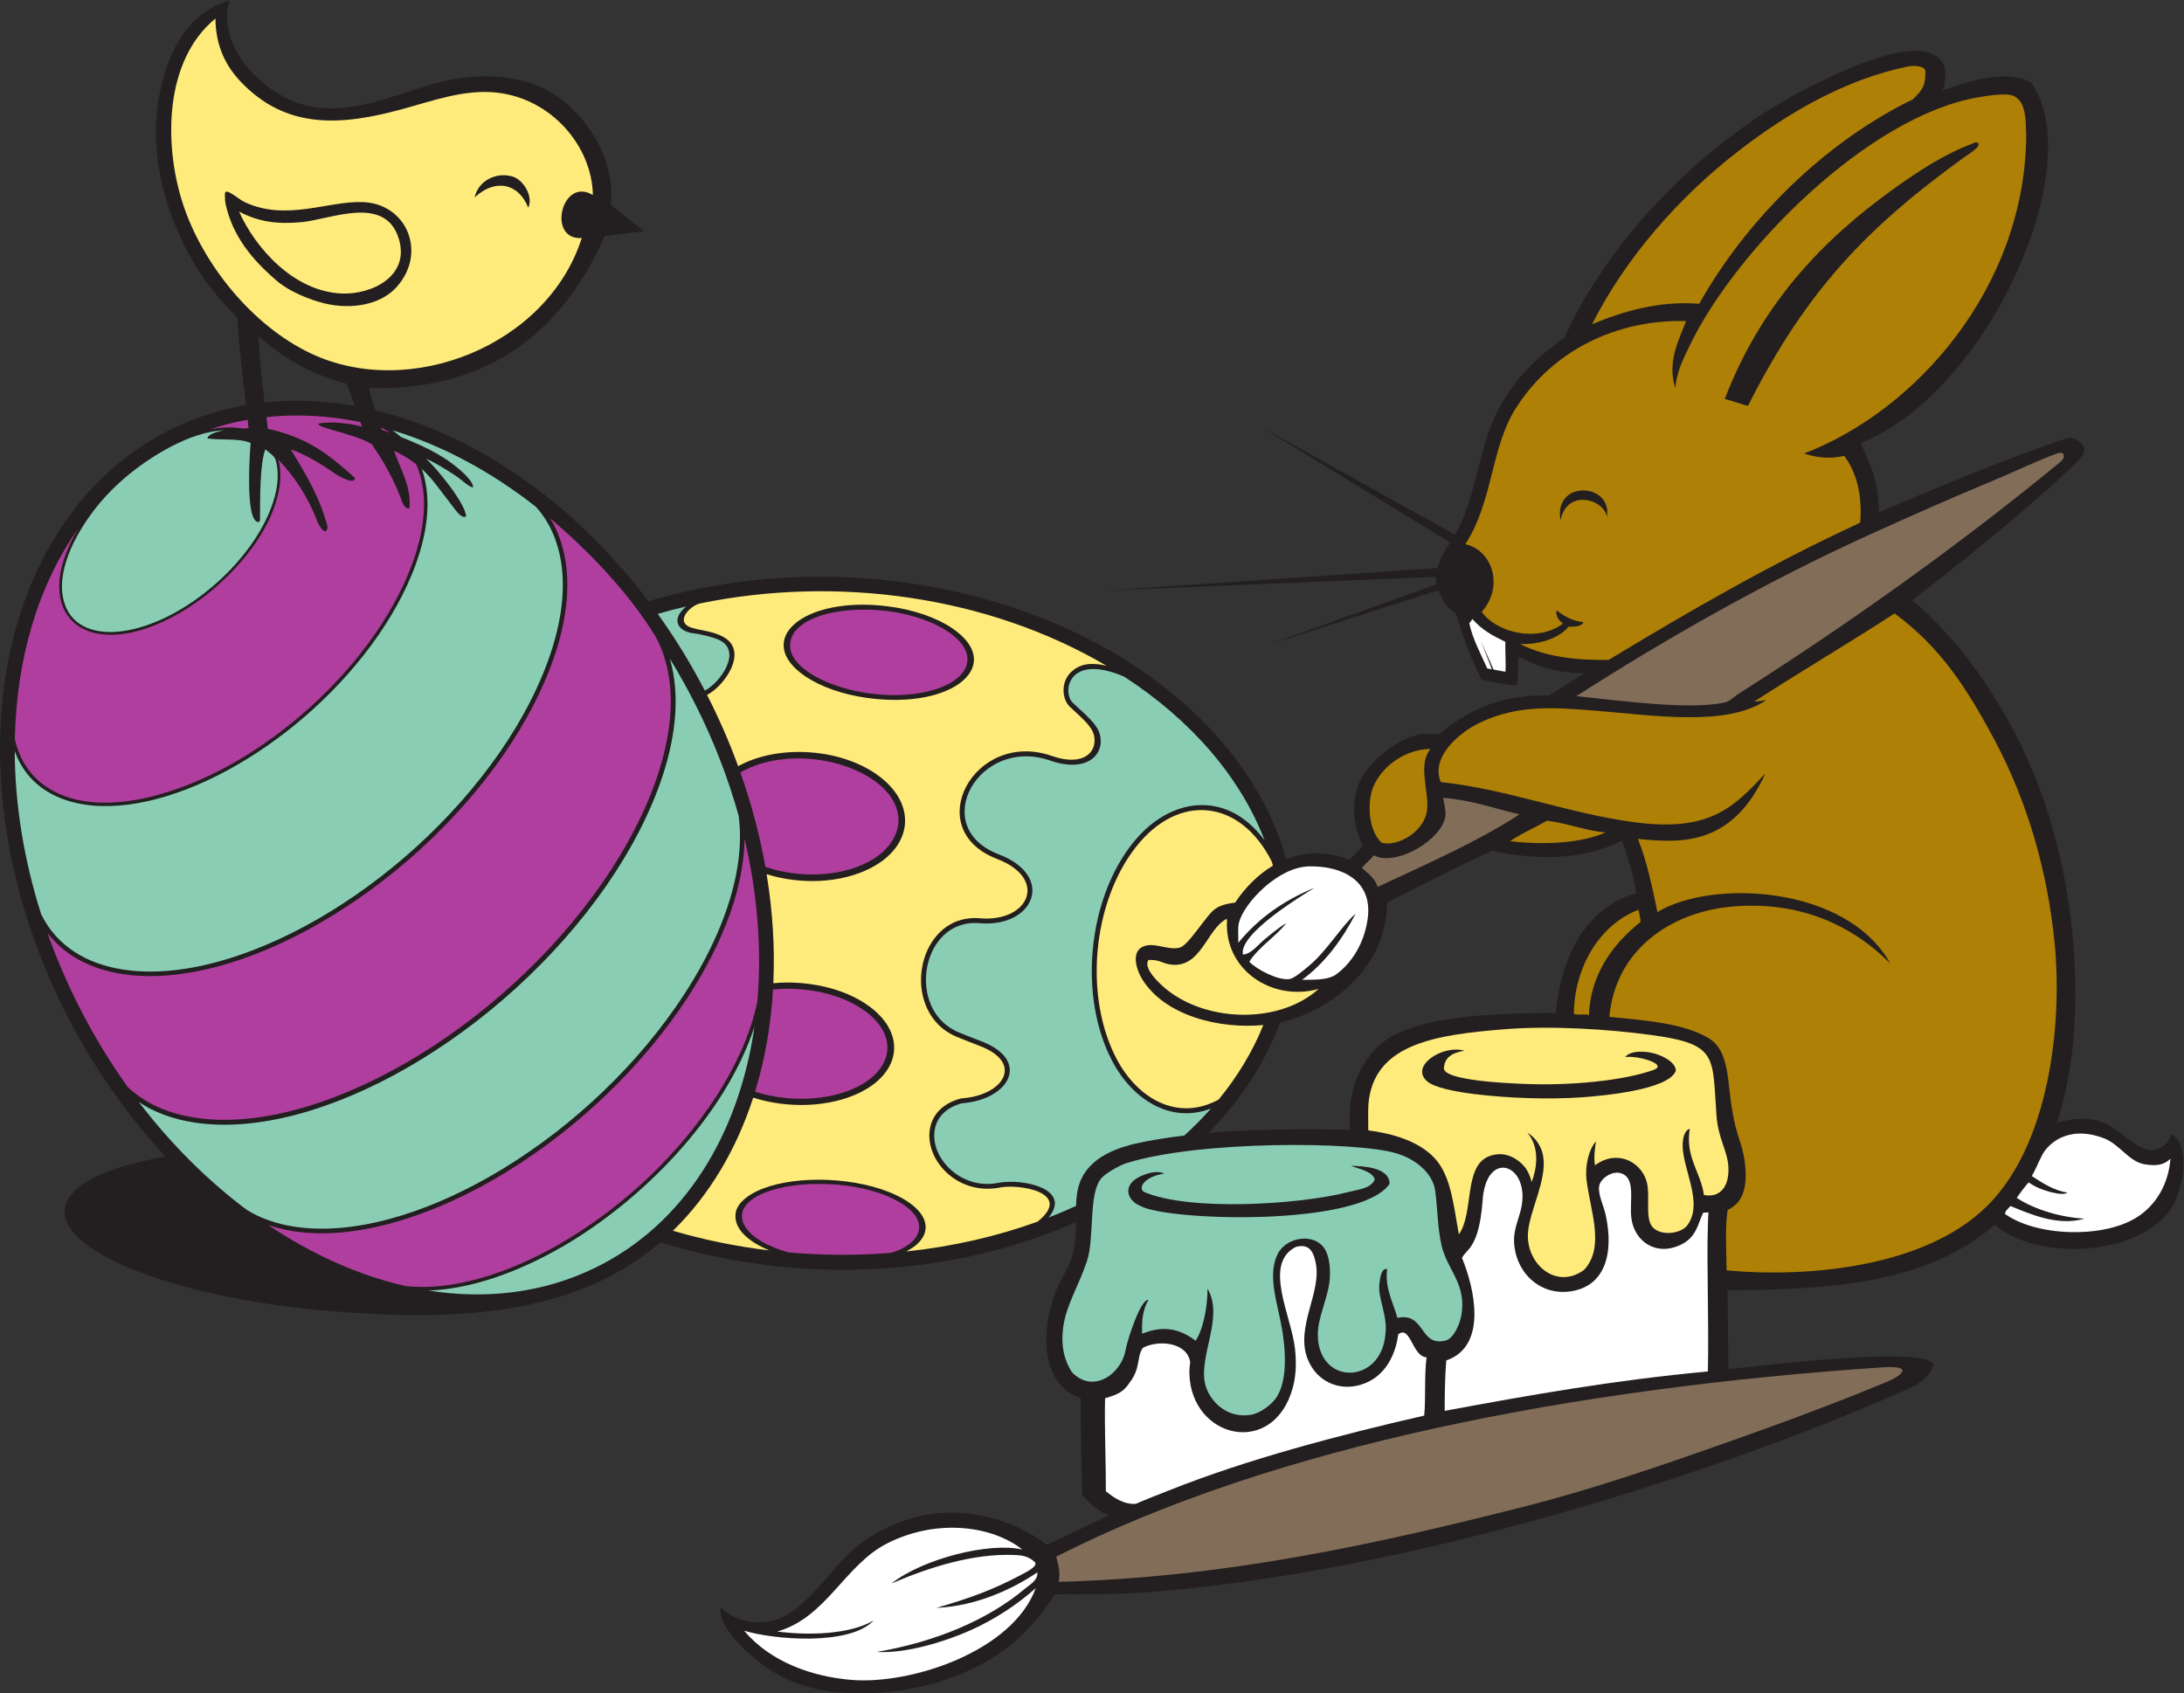 <?xml version="1.0" encoding="UTF-8" standalone="no"?>
<svg
   xmlns:dc="http://purl.org/dc/elements/1.1/"
   xmlns:cc="http://creativecommons.org/ns#"
   xmlns:rdf="http://www.w3.org/1999/02/22-rdf-syntax-ns#"
   xmlns:svg="http://www.w3.org/2000/svg"
   xmlns="http://www.w3.org/2000/svg"
   viewBox="0 0 963.893 747.387"
   height="747.387"
   width="963.893"
   xml:space="preserve"
   id="svg2"
   version="1.1"><rect x="0" y="0" width="963.893" height="747.387" fill="#333333" stroke="none"/><defs
     id="defs6" /><g
     transform="matrix(1.333,0,0,-1.333,0,747.387)"
     id="g10"><g
       transform="scale(0.1)"
       id="g12"><path
         id="path14"
         style="fill:#231f20;fill-opacity:1;fill-rule:evenodd;stroke:none"
         d="m 2186.23,1493.54 c -293.27,-252.86 -703.42,-257.56 -1070.12,-229.56 -508.235,38.81 -912.016,189.4 -901.7,336.27 5.656,80.57 134.738,143.3 334,177.13 C 415.566,1919.62 298.301,2088.19 205.063,2278.43 18.188,2659.85 -37.559,3060.52 23.961,3401.91 103.984,3845.98 386,4190.94 814.668,4265.69 c -11.012,96 -24.387,197.07 -28.313,288.37 -27.91,28.45 -77.98,82.85 -104.351,120.01 -112.508,158.52 -183.66,371.38 -161.762,568.74 10.653,95.92 55.324,310.58 240.028,362.64 -43.786,-148.44 98.625,-294.48 223.789,-338.77 176.511,-62.46 354.751,49.05 517.141,77.88 136.05,24.15 269.97,3.42 362.64,-70.44 100.38,-79.99 173.59,-213.65 158.05,-345.74 l 110.67,-87.34 -130.71,-15.38 c -127.32,-292.76 -363.28,-515.36 -779.8,-503.79 3.46,-20.48 11.84,-47.03 20.73,-73.57 352.13,-84.7 672.77,-325.8 904.25,-632.16 578.95,173.63 1269.57,65.83 1720.59,-294.44 204.09,-163.03 334.14,-357.39 391.13,-559.4 63.76,25.05 135.16,27.15 209.72,-1.95 l 43.42,45.74 c -33.62,72.59 -37.85,144.24 -10.43,211.32 23.2,56.73 113.67,139.99 193.06,156.53 25.65,5.34 47.52,2.08 70.44,2.61 131.27,108.39 243.71,128.61 365.25,127.84 l 114.79,73.05 c -83.66,-0.3 -157.74,22.52 -216.53,54.78 -5.14,-36.37 -0.05,-70.11 -7.83,-93.92 -40.84,-0.23 -75.56,11.38 -114.8,18.26 -37.41,73.22 -58.91,135.65 -86.09,219.15 -17.82,12 -39.11,29.18 -57.39,76.6 l -566.15,-180.95 560.65,201.28 c -3.11,6.32 -3.52,20.3 -2.86,24.21 l -1097.83,-45.47 1103.15,74.69 c 10.41,36.54 23.79,55.86 42.16,84.45 l -631.35,386.12 647.01,-360.03 c 66.74,112.71 74.94,260.65 127.84,380.9 51.71,117.57 136.71,202.8 234.79,271.32 151.36,335.49 469.87,654.27 795.73,821.81 85.95,44.2 383.39,196.68 453.95,91.31 16.68,-24.88 14.03,-62.91 2.61,-93.91 82.63,26.47 204.93,72.8 292.2,26.08 192.95,-266.23 -134.22,-1021.05 -563.53,-1194.88 31.8,-69.08 60.1,-127.86 59.93,-228.88 152.38,65.25 410.23,174.72 620.61,244.95 26.34,8.8 58.79,-17.83 60,-36.52 1.37,-20.9 -38.97,-55.76 -57.39,-73.05 -155.76,-146.07 -344.22,-295.19 -511.99,-426.95 157.63,-130.79 333.17,-366.21 436.72,-666.6 112.33,-325.84 141.92,-763.5 41.74,-1061.84 56.77,14.45 113.28,19.4 164.37,-5.22 57.11,-27.5 111.41,-101.65 166.97,-83.48 24.91,8.15 38.34,25.87 47.27,49.26 50.9,-22.8 46.66,-132.5 24.65,-187.68 -49.69,-206 -443.49,-250.55 -609.36,-112.04 -223.77,-190.82 -519.7,-214.11 -884.43,-216.54 l 2.61,-260.89 c 60.59,4.89 681.77,84.35 678.62,10.97 -15.35,-39.39 -49.21,-62.87 -84.14,-76.64 C 5731.27,746.25 4793.83,444.258 3990.11,353.691 3836.6,336.395 3741.81,325.02 3492.5,328.055 3408.64,195.867 3305.7,108.992 3147.03,50.793 2993.25,-5.637 2772.5,-23.254 2620.43,40.625 c -78.24,32.859 -152.66,93.254 -203.5,159.148 -16.61,21.543 -37.13,53.735 -30.81,86.047 48.31,-51.172 133.24,-63.625 197.78,-36.476 71.18,29.941 140.42,119.828 189.38,174.406 65.56,73.066 130.65,120.762 238.48,154.316 150.88,46.934 327.3,11.028 453.95,-86.086 74.66,34.043 131.61,63.848 206.67,97.512 -35.56,13.906 -62.87,34.656 -89.26,69.453 -3.15,108.914 -4.76,211.844 -5.21,318.289 -125.73,42.766 -133.22,205.836 -88.71,336.546 19.35,56.81 57.62,101.86 67.83,164.36 4.55,27.84 5.27,55.47 5.37,82.17 -426.25,-188.56 -932.74,-204.56 -1376.17,-66.77 z M 876.137,4274.34 c 97.84,10.57 198.103,6.27 298.663,-11.77 -9,27.1 -18.43,54.77 -27.15,73.97 -96.02,23.11 -206.365,77.84 -290.853,157.51 -0.379,-53.17 9.746,-141.62 19.34,-219.71 z M 4237.93,2221.25 c -47.79,-130.09 -127.11,-254.32 -237.66,-365.91 151.87,13.39 308.41,13.75 469.87,11.54 -5.82,90.56 9.06,158.24 46.97,219.14 28.44,45.66 64.32,79.33 114.8,101.75 136.23,60.49 350.02,64.18 519.18,65.23 16.7,184.31 97.16,347.33 266.1,396.55 -8.38,65.54 -29.08,118.74 -46.96,174.79 -122.17,-67.8 -297.93,-65.49 -429.62,-33.83 -100.17,-46.04 -237.91,-115.13 -347.84,-172.27 -2.75,-186.73 -135.94,-319.94 -299.73,-381.2 -17.09,-6.4 -35.6,-11.67 -55.11,-15.79 v 0" /><path
         id="path16"
         style="fill:#feeb7b;fill-opacity:1;fill-rule:evenodd;stroke:none"
         d="m 4210.59,2754.36 c 1.32,-4.59 2.69,-9.18 3.94,-13.77 -48.17,-28.61 -90.72,-70.82 -125.28,-122.35 -70.95,-8.79 -76.7,-29.44 -111.87,-73.13 -15.41,-19.17 -50.32,-69.87 -70.75,-75.57 -41.52,-11.59 -90.8,23.32 -127.84,0 -32.96,-20.76 -15,-75.67 2.6,-104.36 74.13,-120.78 253.84,-166.14 401.4,-152.22 -35.45,-87.79 -85.55,-170.58 -148.21,-246.9 -135.43,-73.68 -267.88,2.89 -337.19,134.06 -109.04,206.31 -80.67,517.91 62.94,701.63 142.3,182.05 346.93,158.39 450.26,-47.39 v 0" /><path
         id="path18"
         style="fill:#8acdb5;fill-opacity:1;fill-rule:evenodd;stroke:none"
         d="m 3722.11,3366.36 c 219.95,-142.82 383.96,-330.73 464.99,-542.11 -123.26,168.09 -314.71,147.25 -439.57,-12.5 -147.55,-188.76 -176.56,-507.24 -64.54,-719.21 65.38,-123.71 190.85,-207.99 326.39,-156.06 -27.38,-30.98 -56.87,-60.83 -88.34,-89.41 -42.57,-5.18 -84.77,-11.53 -126.6,-19.33 -88.28,-16.45 -191.12,-48.91 -221.76,-143.49 -6.97,-21.51 -9.23,-45.13 -9.95,-70.17 -29.57,-13.57 -59.85,-26.38 -90.8,-38.39 78.86,95.97 -88.16,131.08 -169.9,114.17 -123.24,-22.9 -227.23,87.2 -206.11,181.92 8.14,36.52 36.15,68.1 89.26,82.2 156.77,11.63 229.46,141.75 64.41,205.08 -20.38,7.83 -45.6,17.51 -74.73,29.42 -178.54,73.03 -125.58,378.32 67.77,361.69 181.67,-15.62 253.06,155.76 64.07,228.04 v -0.03 c -235.49,90.41 -65.97,392.78 170.44,310.37 116.35,-40.57 180.88,15.06 164.87,84.76 -8.09,35.26 -46.5,65.92 -89.65,106.03 -36.3,33.76 -17.4,167.42 169.75,87.02 z m -1388.52,-46.11 c -47.05,90.64 -98.13,173.57 -155.8,254.07 30.8,8.91 62.13,17.06 93.92,24.44 -54.57,-45.44 -23.8,-84.05 25.75,-88.96 17.95,-1.78 65.3,-12.86 83.96,-21.96 77.6,-37.84 2.72,-141.49 -47.83,-167.59 v 0" /><path
         id="path20"
         style="fill:#b03e9e;fill-opacity:1;fill-rule:evenodd;stroke:none"
         d="m 2943.83,3582.85 c -98.07,13.33 -243.76,5.16 -305.68,-59.98 -23.03,-24.22 -29.41,-58.28 -12.73,-89.04 31.53,-58.13 134.29,-105.59 248.65,-122.19 75.91,-11.02 156.93,-8.44 225.61,13.64 111.79,35.93 145.36,118.7 38.73,190.37 -46.88,31.52 -115.34,56.3 -194.58,67.2 z m 4.87,-2124.39 c -112.57,-8.89 -225.95,-8.22 -338.43,1.67 -33.83,9.69 -63.56,21.87 -87.75,35.71 -64.25,36.75 -96.4,96.84 -27.68,142.95 96.84,64.98 346.72,67.1 482.25,-11.77 109.78,-63.88 70.87,-140.43 -28.39,-168.56 z m -448.73,533.71 c 33.41,108.96 52.67,223.01 59.39,338.48 106.02,10.56 225.77,-13.4 305.35,-71.86 110.83,-81.41 92.05,-192.56 -28.09,-251.41 -96.02,-47.05 -229.49,-49.74 -336.65,-15.21 z m 34.15,744.52 c -18.36,103.45 -45.84,208.17 -82.73,312.6 152.51,86.8 382.45,43.05 478.65,-57.79 82.21,-86.17 43.9,-187.24 -57.21,-239.48 -96.61,-49.9 -231.16,-52.49 -338.71,-15.33 v 0" /><path
         id="path22"
         style="fill:#feeb7b;fill-opacity:1;fill-rule:evenodd;stroke:none"
         d="m 3663.63,3402.44 c -30.39,7.11 -61.36,9.24 -85.64,-0.55 -71.67,-28.9 -65.16,-107.3 -36.51,-134.58 37.21,-35.43 74.47,-64.03 80.98,-96.89 11.23,-56.63 -38.48,-102 -139.97,-66.53 -256.29,89.59 -437.39,-242.68 -181.58,-340.86 v -0.04 c 171.4,-65.65 105.95,-210.58 -56.94,-196.57 -141.02,12.13 -215.42,-132.71 -189.36,-253.46 h 0.02 c 12.83,-59.46 49.66,-113.15 114.11,-139.5 31.9,-13.05 55.77,-22.22 75.05,-29.61 149.15,-57.24 77.44,-164.6 -60.43,-173.67 l -1.5,-0.26 c -60.38,-15.78 -92.35,-52.24 -101.8,-94.65 -22.64,-101.46 82.58,-224.87 224.58,-201.46 61.14,15.58 253.09,-13.41 130.77,-111.82 -134.61,-48.72 -281,-82.56 -435.14,-98.79 91.84,47.48 82.82,121.38 -9.98,174.47 -116.68,66.73 -315.49,80.57 -442.14,41.52 -61.32,-18.92 -107.14,-51.72 -112.51,-88.72 -8.28,-57.2 51.94,-98.61 111.32,-123.77 -110.76,13.24 -217.51,35.33 -318.93,65.19 120.67,117.67 209.95,268.56 265.73,440.58 113.63,-36.4 252.38,-32.57 352.8,16.62 137.44,67.34 153.61,196.19 31.39,285.97 -83.63,61.42 -207.81,86.62 -317.52,76.39 5.26,116.62 -1.99,237.85 -22.2,361.07 112.12,-35.5 246.63,-30.35 344.53,20.22 138.1,71.35 153.05,207.3 31.4,301.52 -122.82,95.13 -335.66,110.13 -470.19,35.72 -29.17,79.85 -63.53,158.52 -103.03,235.98 58.13,29.88 137.21,143.01 56.4,190.69 -35.55,20.98 -86.71,24.28 -96.78,29.13 -75.06,14.63 -17.28,77.13 19.65,83.56 448.8,91.62 946.45,26.41 1343.42,-206.9 z m -724.58,196.95 c 85.01,-10.64 160.88,-37.18 212.81,-72.09 178.17,-119.76 7.96,-270.84 -279.53,-231.49 -83.19,11.45 -155.34,37.66 -205.03,71.06 -176.43,118.6 -11.29,268.04 271.75,232.52 v 0" /><path
         id="path24"
         style="fill:#8acdb5;fill-opacity:1;fill-rule:evenodd;stroke:none"
         d="m 566.691,4128.31 c -94.058,-49.38 -184.574,-120.28 -250.644,-204.68 -67.871,-86.68 -135.891,-215.14 -101.766,-316.56 26.434,-78.55 106.379,-100.86 187.496,-90.52 207.727,26.46 453.02,242.04 507.692,445.74 11.328,42.2 14.051,84.09 3.191,121.51 -3.914,13.52 -21.879,25 -34.344,35.11 -18.199,-49.76 -17.121,-162.96 -17.371,-226.91 -0.011,-3.93 0.34,-14.09 -5.711,-13.75 -47.566,2.77 -25.507,260.56 -25.433,261.9 -37.77,16.76 -99.688,8.28 -143.028,15.1 2.258,16.12 39.653,23.75 54.907,27.33 -57.742,-3.42 -117.77,-24.22 -174.989,-54.27 z M 2497.86,2206.98 c -51.67,-357.19 -232.29,-653.14 -525.98,-797.03 -171.08,-83.82 -360.86,-106.43 -552.87,-76.12 135.63,4.84 290.14,57.21 440.56,143.85 265.15,152.75 540.92,432.4 638.29,729.3 z m -196.38,1069.09 c 61.62,-121.87 109.36,-245.85 143.84,-369.25 7.14,-51.03 6.17,-106.88 -3.05,-166.4 -21.67,-139.89 -88.85,-299.85 -203.24,-465.03 -159.98,-231.01 -381.87,-428.26 -611.22,-560.4 -228.87,-131.85 -464.93,-198.78 -653.884,-169.51 -60.996,9.44 -113.297,28.37 -156.731,55.37 -129.23,96.89 -250.445,216.89 -357.312,356.92 50.015,-33.25 111.07,-56.36 182.941,-67.5 205.383,-31.81 461.066,40.41 708.356,182.87 246.75,142.16 485.45,354.36 657.55,602.88 156.77,226.38 276.17,516.75 209.33,749.46 29.48,-48.02 57.35,-97.86 83.42,-149.41 z M 136.438,2579.34 c -58.231,183.29 -86.918,366.34 -87.645,540.36 36.738,-102.21 121.211,-159.75 230,-176.6 146.422,-22.68 328.695,28.81 504.992,130.37 175.91,101.34 346.085,252.62 468.775,429.79 113.96,164.56 203.28,382.38 143.95,550.89 37.3,-34.12 62.55,-73.28 102.08,-123.62 9.92,-12.64 28.35,-41.52 44.36,-33.91 0.47,41.06 -99.46,163.21 -132.39,191.16 27.85,-10.98 70.73,-38.37 95.2,-54.28 23.97,-15.59 47.28,-40.34 60.67,-40.36 -0.57,16.09 -15.59,29.77 -26.09,41.74 -57.23,55.55 -121.48,88.85 -212.38,124.91 l -27.83,22.21 c 162.84,-49.55 324.07,-135.51 473.68,-252.75 30.3,-33.2 52.97,-72.67 67.89,-117.32 71.03,-212.7 -42.34,-486.91 -186.66,-695.33 -157.79,-227.85 -376.63,-422.39 -602.85,-552.71 -225.725,-130.05 -458.553,-196.06 -644.917,-167.2 -120.457,18.66 -218.511,76.96 -270.835,182.65 v 0" /><path
         id="path26"
         style="fill:#b03e9e;fill-opacity:1;fill-rule:evenodd;stroke:none"
         d="m 2465.18,2829.61 c 43.55,-185.13 57.09,-367.65 42.38,-538.4 -21.45,-106.63 -74.3,-226.28 -159.66,-349.52 -129.42,-186.89 -308.91,-346.46 -494.45,-453.34 -178.41,-102.8 -362.24,-156.8 -512.15,-139.39 -154.1,35.56 -308.22,104.32 -453.905,202.06 214.285,-74.04 500.875,8.44 747.985,150.8 231.23,133.2 454.91,332.05 616.17,564.93 127.95,184.75 211.33,384.5 213.63,562.86 z M 695.059,4185.26 c 40.914,13.7 82.644,24.23 124.984,31.74 0.996,-9.48 1.949,-18.88 2.844,-28.19 -9.942,0.35 -12.422,-1.88 -26.301,0.28 -31.234,4.84 -65.566,3.27 -101.527,-3.83 z m 596.401,-11.36 c -8.92,3.39 -18.1,6.82 -27.53,10.33 -0.68,2.27 -1.39,4.61 -2.13,6.99 10.46,-5.24 20.35,-11.01 29.66,-17.32 z M 49.109,3160.44 c 5.633,266.35 77.61,509.51 210.239,697.02 -171.403,-286.4 27.507,-457.89 335.578,-280.4 144.515,83.25 304.515,250.97 330.109,416.2 5.192,33.56 4.012,64.36 -3.41,91.18 51.406,-52.39 94.575,-118.89 123.265,-189.45 5.72,-14.06 15.13,-41.7 31.06,-47.95 15.24,7.1 5.32,26.89 2.61,36.52 -24.57,87.34 -78.955,174.8 -116.033,235.62 52.213,-18.59 103.443,-50.49 144.723,-79.08 18.69,-12.93 67.67,-39.61 67.84,-15.66 -81.24,72.71 -152.53,133.27 -288.215,162.55 -1.41,11.97 -3.02,25.02 -4.723,38.82 101.524,10.85 205.928,4.99 310.598,-16.4 2.02,-5.65 3.97,-10.83 5.81,-15.39 -36.06,11.23 -105.91,18.67 -143.48,10.44 -13.14,-13.34 120.97,-33.63 175.54,-68.37 36.34,-50.98 72.17,-114.75 95.78,-176.87 4.83,-12.71 9.93,-36.19 28.7,-36.52 10,69.62 -33.95,140.25 -50.25,191.59 29.82,-14.3 53.22,-28.86 72.99,-44.33 3.39,-7.69 6.45,-15.62 9.17,-23.77 54.8,-164.05 -32.66,-375.61 -143.98,-536.35 C 1121.32,3334.08 952.52,3184.02 778.027,3083.49 582.875,2971.06 314.059,2890.51 150.801,3003.56 96.504,3041.17 63.266,3095.9 49.109,3160.44 Z M 422.797,2007.93 c -110.957,155.25 -201.688,329.12 -265.633,509.7 58.715,-76.61 146.004,-119.99 247.816,-135.75 189.825,-29.41 426.129,37.34 654.68,169.01 228.05,131.38 448.66,327.5 607.73,557.18 147.23,212.61 261.24,490.88 188.52,708.63 -8.76,26.24 -20.1,50.78 -33.98,73.41 128.49,-108.38 260.48,-247.07 348.06,-389.98 10.85,-19.61 19.97,-40.5 27.33,-62.55 76.86,-230.16 -45.78,-526.84 -201.96,-752.35 -170.71,-246.52 -407.5,-457.03 -652.26,-598.03 -244.24,-140.71 -496.151,-212.13 -697.791,-180.89 -88.125,13.65 -164.524,46.67 -222.512,101.62 v 0" /><path
         id="path28"
         style="fill:#feeb7b;fill-opacity:1;fill-rule:evenodd;stroke:none"
         d="m 713.305,5545.45 c 0.711,-90.65 34.023,-156.54 82.785,-208.2 151.844,-160.83 334.68,-146.7 535.53,-91.83 102.63,28.04 206.49,66.46 313.07,54.79 180.22,-19.74 315.17,-176.2 318.29,-339.16 -103.54,62.74 -153.44,-150.37 -36.78,-142.35 -113.19,-355.25 -568.95,-537.36 -897.21,-382.04 -194.185,91.88 -360.584,297.57 -425.256,500.91 -60.515,190.27 -61.015,468.5 109.571,607.88 z m 78.265,-639.19 c 64.782,-34.24 126.461,-42.51 206.864,-34.96 97.616,9.19 278.206,92.6 322.426,-56.51 36.22,-122.19 -89.22,-183.17 -187.52,-179.85 -160.277,5.39 -288.281,151.17 -341.77,271.32 z m 906.11,115.87 c -53.88,16.58 -114.56,-13.49 -126.04,-68.91 66.74,62.25 144.24,48.77 177.41,-33.92 17.33,36.77 -15.69,91.86 -51.37,102.83 z m -950.453,-92.38 c 23.949,-106.81 88.863,-183.97 169.574,-253.07 41.535,-35.55 110.149,-62.83 156.499,-74.13 89.36,-21.75 185.47,-5.5 238.56,52.49 103.66,113.21 36.21,277.56 -111.1,282.71 -115.96,4.05 -252.447,-64.45 -390.373,-0.27 -22.34,10.39 -66.653,52.77 -65.774,26.18 0.461,-11.46 0.016,-22.36 2.614,-33.91 v 0" /><path
         id="path30"
         style="fill:#ffffff;fill-opacity:1;fill-rule:evenodd;stroke:none"
         d="m 4874.54,3557.45 c 33.29,-37.25 67.76,-55.72 109.57,-75.66 -1.29,-24.28 2.64,-73.99 0,-99.14 -11.16,2.31 -25.56,4.8 -39.1,7.16 l -42.2,95.52 36.73,-94.55 c -5.46,0.95 -10.67,1.89 -15.36,2.77 -20.45,46.12 -48.75,97.49 -59.48,149.73 2.77,3.24 8.44,9.71 9.84,14.17 v 0" /><path
         id="path32"
         style="fill:#af8006;fill-opacity:1;fill-rule:evenodd;stroke:none"
         d="m 5260.66,2245.16 c -11.22,7.06 -38.36,-1.82 -49.57,5.22 0.34,142.59 76.79,291.46 213.92,344.38 2.81,-14.38 6.28,-28.99 6.97,-40.27 -97.79,-77.22 -166.65,-179.53 -171.32,-309.33 z m 1114.01,3128.1 c 1.59,-55.25 -13.85,-67.22 -41.19,-95.28 -294.26,-142.96 -552.3,-400.51 -707.57,-676.96 -134.45,10.84 -256.15,-26.54 -354.82,-67.83 112.45,222.1 288.92,422.12 485.26,573.96 165.33,127.89 355.09,237.46 560.63,279.46 14.61,2.98 51.25,4.62 57.69,-13.35 z M 5972.89,4105.33 c 53.35,-17.67 97.32,-16.37 133.06,-7.83 40.3,-53.22 60.53,-128.77 52.94,-221.33 -291.28,-133.97 -568.08,-294.08 -833.01,-454.38 -92.62,-1.37 -205.29,6.77 -292.95,53.02 61.36,-3.83 131.64,19.84 159.95,56.75 19.28,-0.15 45.19,0.65 49.51,15.45 -23.36,1.85 -56.09,12.33 -88.71,39.14 -4.1,-19.51 8.4,-33.2 20.88,-44.35 -84.6,-62.95 -219.21,-29.96 -268.72,39.13 75.97,86.18 33.35,204.86 -54.24,224.12 92.03,141.32 83.74,318.23 166.43,448.99 123.13,194.77 337.83,295.78 564.45,289.73 -21.43,-56.9 -65.01,-135.55 -35.1,-223.02 1.17,50.46 29.17,104.76 46.72,141.24 152.78,317.48 591.11,760.09 955.36,822.56 34.21,5.88 96.42,15.5 118.25,4.27 40.41,-20.81 39.05,-73.93 40.9,-132.1 -4.59,-500.96 -364.35,-910.08 -735.72,-1051.39 z m 555.7,1025.3 c -92.18,-35.04 -175.19,-89.17 -258.28,-148.71 -234.62,-168.12 -438.66,-380.05 -559.89,-696.44 12.35,-1.57 65.21,-20.39 76.98,-22.53 195.31,387.46 400.31,594.25 712.49,820.72 16.97,12.31 59.42,36.7 49.57,49.57 -10.13,5.02 -15.94,-0.74 -20.87,-2.61 z M 5166.74,3883.56 c 19.97,104.85 140.64,72.49 153.92,13.06 16.65,112.92 -178.14,121.84 -153.92,-13.06 z m -430.47,-756.58 c -40.45,-47.23 -9.09,-130.05 -10.44,-190.45 -1.85,-83.3 -100.05,-134.59 -151.32,-120.01 -35.23,32.82 -45.92,96.18 -36.52,153.92 12.82,78.74 100.53,155.91 198.28,156.54 z m 579.18,-276.55 c -84.34,-37.63 -213.8,-41.07 -315.68,-28.69 37.66,25.82 82.18,44.77 122.61,67.83 67.76,-8.79 130.52,-33.51 193.07,-39.14 z m 401.09,-1449.68 c 0.25,46.7 -6.19,147.76 3.88,200.36 66.58,29.36 63.08,109.29 55.28,166.57 -6.55,48.05 -28.79,85.95 -40.22,161.8 -16.91,90.51 -7.44,197.45 -78.27,240.02 -81.71,49.13 -210.5,59.11 -328.73,70.45 19.14,218.07 198.97,347.1 407,365.25 202.95,17.69 382.68,-47.22 523.16,-188.69 -145.28,261.05 -594.46,278.96 -771,170.42 -18.42,87.68 -34.53,166.33 -64.65,242.29 144.17,-14.45 312.07,-23.6 422.07,216.88 -106.74,-115.24 -187.03,-194.13 -433.09,-161.76 -216.36,28.49 -424.83,110.27 -641.78,133.07 -34.56,83.35 61.86,163.75 126.46,195.19 128.4,62.48 250.58,51.56 385.13,41.13 184.13,-14.3 435.52,-55.14 565.89,35 -11.28,-0.81 -26.92,-4.96 -39.23,-4.48 149.54,96.57 320.54,197.86 464.33,291.48 150.7,-111.42 236.33,-241.74 331.48,-420.05 110,-206.13 175.63,-438.56 198.28,-670.5 26.77,-274.16 -18.51,-671.71 -226.05,-873.98 -204.35,-199.25 -587.36,-235.99 -859.94,-210.45 v 0" /><path
         id="path34"
         style="fill:#feeb7b;fill-opacity:1;fill-rule:evenodd;stroke:none"
         d="m 4365.9,2332.5 c -134.95,-121.31 -386,-109.72 -517.33,10.12 -33.32,30.42 -59.94,64.8 -46.34,85.6 33.41,2.69 45.02,-10.52 71.24,-14.65 102.35,-16.06 121.96,116.81 186.67,150.24 2.26,0.49 2.5,-1.04 2.66,-2.65 -11.95,-162.7 146.52,-272.21 303.1,-228.66 v 0" /><path
         id="path36"
         style="fill:#ffffff;fill-opacity:1;fill-rule:evenodd;stroke:none"
         d="m 7186.04,1770.34 c -5.91,-81.93 -46.68,-155.57 -116.14,-197.05 -112.72,-67.34 -328.77,-59.7 -431.74,14.43 2,12.81 12.13,17.46 18.27,26.08 65.75,-27.3 158.9,-67.76 245.24,-41.74 -71.62,2.93 -164.37,28.51 -224.66,68.76 8.18,10.98 30.05,41.98 40,51.16 36.17,-28.06 116.93,-46.94 127.26,-33.83 -45.17,7.4 -82.59,32.21 -117.39,54.79 9.64,14.72 25.33,52.33 33.65,67.65 16.79,34.46 81.64,103.63 204.16,57.93 53.08,-19.82 83.5,-77.76 135.25,-86.44 38.11,-6.4 63.95,-3.68 86.1,18.26 v 0" /><path
         id="path38"
         style="fill:#ffffff;fill-opacity:1;fill-rule:evenodd;stroke:none"
         d="m 3384.84,476.316 c -109.2,25.411 -328.3,-30.136 -433.08,-112.183 131.12,55.836 269.22,98.18 401.12,94.363 28.11,-0.801 50.43,-2.433 73.7,-23.918 10.95,-14.187 -29.92,-33.601 -51.6,-45.047 -86.39,-45.617 -161.94,-73.906 -274.51,-106.269 132.76,5.644 252.98,62.644 333.94,117.402 3.36,-25.359 -25.78,-41.406 -41.74,-54.797 -122.59,-102.851 -296.89,-175.918 -490.48,-208.711 99.77,-5.437 226.36,34.426 307.85,70.449 85.72,37.872 160.64,88.743 219.16,140.879 -76.73,-209.605 -412.54,-319.976 -610.1,-303.777 -129.9,10.652 -268.81,59.348 -355.21,162.898 95.93,-29.453 348.55,-51.492 428.87,33.965 -79.09,-46.824 -218.29,-50.254 -319.29,-36.582 162.8,45.727 223.25,221.125 365.28,292.414 166.74,83.692 349.1,56.114 446.09,-21.086 z m 874,2074.094 c -25.84,-15.28 -49.27,-35.23 -73.06,-54.8 -22.12,-18.18 -41.41,-46.25 -70.44,-49.56 -15.28,68.29 193.15,194.33 237.41,221.75 -104.14,-43.44 -184.76,-100.13 -253.06,-182.62 1.4,19.66 -2.74,47.98 2.61,67.84 17.47,64.97 129.38,183.4 232.19,185.23 110.87,1.98 208.01,-47.99 194.49,-167.53 -7.2,-63.67 -38.53,-142.84 -108.39,-192.5 -31.31,-17.92 -73.82,-14.71 -109.57,-15.65 76.11,56.06 131.9,132.45 177.4,219.14 -45.02,-38.69 -94.9,-123 -153.93,-172.19 -16.78,-13.97 -48.93,-41.89 -65.21,-44.34 -36.64,-5.51 -107.91,30.97 -133.07,57.39 32.89,50.59 85.89,81.07 122.63,127.84 v 0" /><path
         id="path40"
         style="fill:#feeb7b;fill-opacity:1;fill-rule:evenodd;stroke:none"
         d="m 5641.56,1650.33 c -10.91,77.1 -62.15,123.53 -46.96,219.15 -19.51,-6.02 -23.1,-35.7 -23.47,-52.18 -1.84,-79.62 70.67,-193.16 15.49,-267.25 -21.18,-28.45 -87.24,-36.77 -114.64,-6.68 -27.66,30.38 -6.18,106.81 -20.87,153.93 -20.18,64.74 -98.96,104.68 -170.42,51.03 -4.35,29.48 -0.05,55.14 3.44,79.41 -24.94,-27.8 -36.67,-83.81 -31.31,-127.83 12.47,-102.34 61.85,-221.64 -7.82,-297.42 -93.31,-68.95 -195.11,21.46 -185.79,125.48 6.65,74.21 62.85,172.04 50.13,250.19 -5.4,33.22 -25.71,62.33 -52.18,78.27 44.73,-52.51 28.22,-126.74 14.03,-163.54 -6.91,27.63 -18.01,44 -21.85,48.76 -22.25,27.5 -66.57,57.94 -120.02,36.51 -84.31,-33.77 -48.59,-187.81 -99.13,-258.28 -19.41,105.86 -26.96,202.82 -88.71,260.9 -50.02,47.03 -124.44,71.83 -211.31,83.48 0.33,42.76 -2.15,71.8 2.6,104.37 26.86,184.05 228.27,211.84 438.29,229.57 165.46,13.98 356.04,0.6 495.71,-18.26 224.53,-30.31 201.63,-71.03 216.53,-268.72 5.53,-73.3 35.97,-114.68 39.13,-166.97 3.95,-65.11 -26.91,-104.7 -80.87,-93.92 z m -915.73,375.69 c 24.66,-20.63 93.39,-34 156.53,-41.75 113.8,-13.96 249.7,-18.27 357.41,-10.43 62.91,4.58 286.6,24.05 308.7,87.92 -0.09,24.76 -34.25,45.5 -66.06,55.56 -30.88,9.8 -82.88,13.14 -101.73,-10.43 41.74,6.05 140.58,-23.21 96.52,-41.73 -98.43,-35.76 -274.19,-54.07 -435.7,-46.98 -37.5,1.66 -263.55,9.97 -260.89,52.18 2.22,35.05 26.96,50.93 67.83,57.4 -70.56,21.6 -183.27,-50.98 -122.61,-101.74 v 0" /><path
         id="path42"
         style="fill:#8acdb5;fill-opacity:1;fill-rule:evenodd;stroke:none"
         d="m 4626.69,1243.35 c -13.65,50.74 -42.24,97.36 -33.92,161.75 -20.88,3.14 -22.87,-31.27 -25.1,-43.58 -8.93,-49.06 27.04,-107.37 19.63,-169.68 -12.42,-170.05 -221.69,-174.54 -224.12,-5.89 -0.84,59.01 33.95,123.07 39.14,182.62 3.22,36.76 -0.08,83.54 -20.87,109.57 -37.68,47.22 -125.02,30.43 -151.32,-23.47 -29.9,-61.31 -8.89,-136.65 7.84,-213.94 18.1,-83.72 30.26,-205.44 -15.67,-266.109 -13.89,-18.351 -48.75,-46.84 -80.86,-52.18 -83.21,-13.828 -139.06,50.071 -151.33,101.749 -22.21,93.54 63.54,222.75 7.84,315.69 0.11,-54.09 -11.76,-129.33 -39.15,-172.2 -68.26,51.28 -123.67,43.86 -177.41,23.48 -0.95,44.93 1.04,75.2 20.88,112.18 -28.02,0.11 -70.88,-138.88 -75.37,-165.64 -13.31,-79.11 -106.97,-147.712 -177.7,-74.37 -24.12,37.43 -38.06,84.35 -28.7,151.31 10.14,72.46 51.62,136.02 78.27,216.54 26.45,79.91 3.34,227.67 49.58,276.54 14.28,15.12 54.2,38.33 78.26,46.96 242.28,77.33 768.03,72.53 894.85,33.92 62.13,-17.81 122.23,-63.42 130.45,-125.22 7.86,-59.02 7.55,-121.11 20.87,-180.02 17.47,-77.21 77.4,-122.15 67.83,-216.54 -4.75,-46.97 -31.08,-96.04 -57.39,-99.14 -83.59,-18.99 -64.65,95.37 -156.53,75.67 z m -873.98,453.95 c -33.14,-29.74 -14,-68.45 23.47,-83.5 88.36,-49.48 725.95,-70.3 824.42,73.06 1.07,55.12 -87.97,59.15 -127.83,60 31.42,-11.96 68.99,-17.82 78.98,-44.36 -10.08,-30.31 -56.16,-34.39 -84.2,-41.74 -165.12,-43.19 -531.8,-65.17 -680.67,-0.05 -21.85,16.34 9.48,52.8 67.57,60.07 -26.21,14.86 -80.7,-4.61 -101.74,-23.48 v 0" /><path
         id="path44"
         style="fill:#ffffff;fill-opacity:1;fill-rule:evenodd;stroke:none"
         d="m 5038.89,1619.02 c -6.05,-40.39 -26.74,-76.36 -26.09,-120.01 1.54,-98.24 79.16,-179.8 180.75,-168.64 121.52,13.35 151.41,127.74 121.9,257.35 -6.15,27.01 -25.01,65 -20.88,91.3 4.38,27.86 43.56,49.87 67.83,44.36 56.89,-12.91 31.26,-92.47 39.14,-151.32 10.01,-74.83 81.44,-126.49 164.36,-86.09 52.3,25.48 55.23,69.69 73.38,105.89 4.81,-0.13 10.9,0 17.29,0.9 -1.3,-13.19 -1.51,-30.08 -1.97,-44.17 -4.22,-132 3.64,-309.7 0,-482.65 -310.2,-28.73 -589.11,-78.049 -871.38,-130.452 0,57.403 0.98,113.812 5.22,166.962 137.39,46.64 93.67,239.18 52.17,339.16 13.51,29.43 55.35,30.71 67.84,185.23 8.97,174.48 151.01,129.48 130.44,-7.82 z m -682.72,-193.34 c 20.71,-97.75 -68.06,-211.83 -26.9,-318 28.72,-73.98 102.68,-107.41 174.8,-86.1 87.13,25.11 117.89,108.48 125.23,166.98 40.72,33.24 46.62,-74.31 93.92,-75.66 -7.94,-60.71 -2.2,-135.666 -7.82,-193.064 -281.73,-64.68 -586.36,-144.406 -845.3,-247.856 -33.37,-13.328 -79.27,-30.808 -109.57,-44.343 -40.71,-2.676 -74.25,21.543 -99.14,41.738 0.43,97.715 -4.97,204.695 -2.61,307.859 43.18,12.532 61.6,21.606 81.71,52.416 36.78,47.6 22.22,84.53 43.53,114.56 51.27,27.34 146.01,18.8 156.53,-46.96 -1.64,-11.86 -2.95,-28.29 -2.62,-39.14 6.62,-216.294 280.43,-278.532 342.86,-44 9.77,36.68 12.22,78.38 6.74,127.49 -12.28,110.11 -106.44,280.67 2.61,336.54 47.86,13.38 59.35,-20.89 66.03,-52.46 v 0" /><path
         id="path46"
         style="fill:#826d58;fill-opacity:1;fill-rule:evenodd;stroke:none"
         d="M 6251.54,1033.41 C 6083.14,963.406 5909.86,898.777 5732.87,836.348 5510.2,757.813 5280.29,677.598 5041.5,617.195 4562.77,496.102 4061.41,383.68 3504.85,369.355 c 7.65,30.086 -2.03,58.868 -7.82,83.477 725.14,368.723 1720.36,558.148 2732.26,626.548 118.44,8.33 57.04,-31.49 22.25,-45.97 z m 579.69,3071.92 c 6.16,-15.4 -4.07,-22.77 -11.24,-29.24 -315.51,-259.62 -679.85,-522.3 -1055.82,-761.27 -25.88,-15.64 -31.46,-27.15 -52.82,-33.77 -120.37,-27.2 -368.76,9.06 -492.44,20.73 295.65,189.49 625.91,377.71 965.31,532.21 137.28,62.51 275.66,123.56 417.42,182.63 69.47,28.94 138.22,62.62 208.71,88.7 5.93,2.2 11.76,3.65 20.88,0.01 z M 4778.01,2965.22 c 94.14,-7.44 166.51,-34.54 253.06,-54.78 -146.54,-94.51 -312.03,-166.12 -469.61,-240.02 -9.41,28.85 -32.21,44.31 -52.17,62.61 10.9,15.39 27.87,26.04 39.13,41.76 75.02,-39.51 231.12,55.09 237.41,133.04 1.48,18.4 -5.28,40.69 -7.82,57.39 v 0" /></g></g></svg>